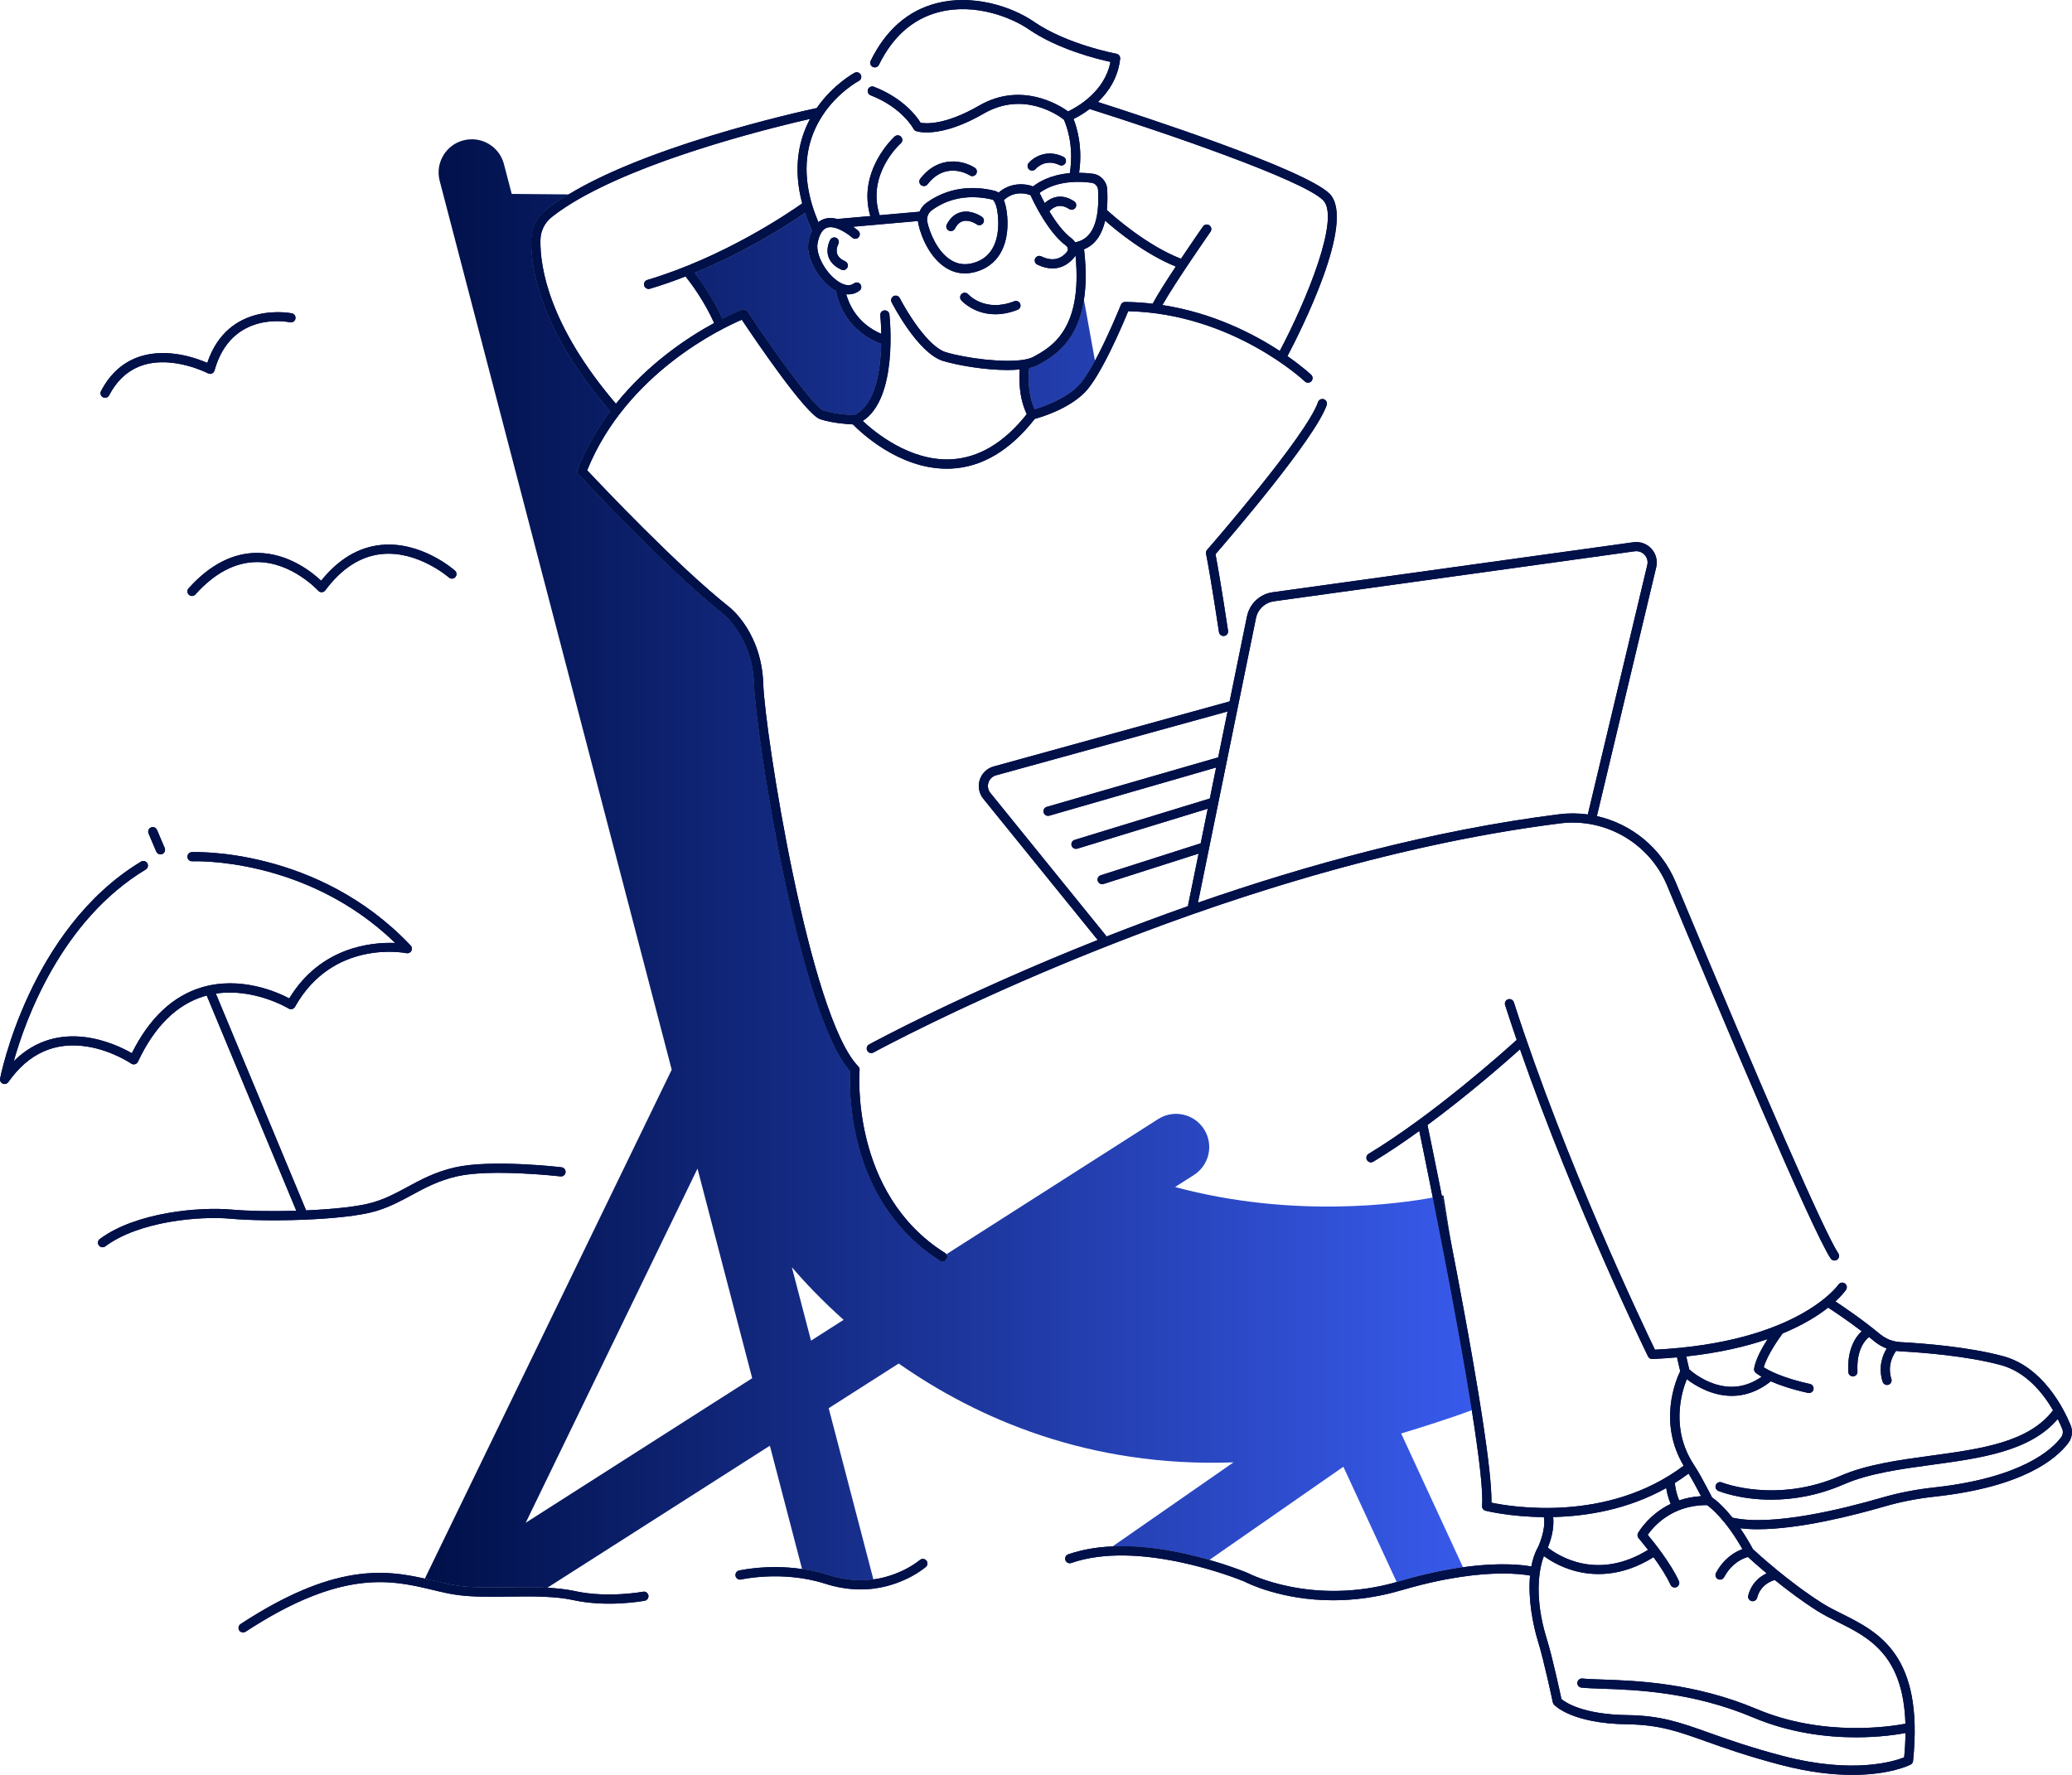 <?xml version="1.0" encoding="UTF-8"?>
<svg id="Layer_1" data-name="Layer 1" xmlns="http://www.w3.org/2000/svg" xmlns:xlink="http://www.w3.org/1999/xlink" viewBox="0 0 1968.87 1686.88">
  <defs>
    <style>
      .cls-1 {
        fill: none;
      }

      .cls-1, .cls-2, .cls-3 {
        stroke-width: 0px;
      }

      .cls-2 {
        fill: url(#linear-gradient);
        fill-rule: evenodd;
      }

      .cls-3 {
        fill: #001049;
      }
    </style>
    <linearGradient id="linear-gradient" x1="403.66" y1="820.68" x2="1398.63" y2="820.68" gradientUnits="userSpaceOnUse">
      <stop offset="0" stop-color="#001049"/>
      <stop offset="1" stop-color="#385aeb"/>
    </linearGradient>
  </defs>
  <path class="cls-2" d="M1127.07,1476.92c7.94,1.76,15.36,3.7,22.08,5.61l127.36-88.57,50.67,109.57c.26-.07.51-.14.77-.21.45-.12.89-.24,1.34-.38,23.5-6.96,43.78-11.1,60.9-13.47l-58.77-127.12c18.04-5.42,46.69-14.45,67.21-22.15-10.05-63.6-25.69-144.96-37.05-202.08-31.5,5.85-132.63,20.23-245.02-9.99l17.91-11.42c14.69-9.38,18.99-28.87,9.62-43.55-9.38-14.69-28.9-18.99-43.56-9.62l-201.23,128.47c.96,1.39,1.04,3.26.11,4.79-.83,1.31-2.24,2.02-3.7,2.02-.78,0-1.59-.22-2.3-.68-27.41-17.25-63.34-50.97-78.67-113.74-7.92-32.37-7.11-58.94-6.68-66.29-48.65-53.87-89.98-321.28-91.42-367.97-1.35-43.79-28.24-65.83-28.53-66.05-54.19-42.77-137.5-132.37-138.33-133.28-1.13-1.22-1.48-2.98-.87-4.55,8.16-20.86,18.93-39.29,31-55.48-66.27-77.19-75.49-135.09-75.01-162.91.2-11.12,5.29-21.45,13.97-28.35,6.24-4.96,13.42-9.88,21.48-14.77l-54.11-.46-7.39-28.35c-4.4-16.86-21.63-26.96-38.49-22.56-16.86,4.39-26.96,21.63-22.56,38.49l220.48,844.74-234.6,483.69c3.11.72,6.16,1.44,9.14,2.16l.17.04c8.38,2.01,16.29,3.9,23.94,4.85,13.97,1.74,29.92,1.54,46.82,1.31,12.14-.15,24.48-.28,36.31.33l211.5-135.02,30.59,117.23c7.94,1.17,16.25,2.96,24.65,5.66,14.57,4.68,29.26,6.05,43.12,4.2l-42.47-162.74,66.51-42.47c73.84,51.67,180.03,98.99,318.12,93.94l-114.92,79.91c20.8-.91,44.17,1.5,69.95,7.25l-.02-.02ZM499.52,1447.23l163.26-336.6,51.98,199.18-215.24,137.41ZM770.65,1274.13l-18.21-69.75c11.97,13.9,28.37,31.37,49.17,49.97l-30.96,19.78ZM986.13,346.85c-2.29,1.24-5.09,2.2-8.27,2.93-.72,6.7-1.68,24.02,5.22,39.29,8.01-2.39,28.52-9.42,41.2-21.98,4.94-4.89,10.66-13.97,16.21-24.19l-10.51-58.07c-6.5,41.62-30.59,54.8-43.88,62.03l.02-.02ZM710.19,296.09c-1.13-1.68-3.26-2.39-5.16-1.68-.02,0-.06.02-.13.05-1.04.41-7.99,3.16-18.54,8.52-8.94-19.86-20.58-36.03-26.48-43.62,51.02-21.08,91.44-47.76,105.04-57.2,1.85,5.5,4.05,11.18,6.7,17.06-1.39,2.92-2.5,6.33-3.26,10.29-3.07,15.71,10.25,37.18,24.17,45.91.65.41,1.31.78,1.96,1.13,1.5,8.72,9.01,37.64,42.93,50.17-.11,5.14-.39,10.66-.98,16.29-2.02,19.5-7.98,44.1-24.89,51.67-3.89-.18-18.41-.98-29.44-4.57-7.59-2.46-42.53-49.74-71.93-94.03Z"/>
  <path class="cls-3" d="M1371.63,1136.08s-.52.13-1.52.35c2.59,13.03,5.42,27.35,8.33,42.4l-6.83-42.75h.02Z"/>
  <path class="cls-3" d="M913.44,201.6c-5.77,1.35-10.38,5.29-13.75,11.66-1.11,2.13-.31,4.76,1.83,5.87.65.35,1.35.5,2.03.5,1.57,0,3.07-.85,3.85-2.33,2.16-4.09,4.77-6.46,8.01-7.22,6.05-1.44,12.55,3.05,12.66,3.13,1.96,1.39,4.65.94,6.07-1,1.39-1.96.96-4.68-1-6.07-.39-.28-9.73-6.9-19.69-4.55Z"/>
  <path class="cls-3" d="M919.97,279.66c-1.59-1.78-4.33-1.96-6.14-.37-1.8,1.59-1.98,4.35-.37,6.14.61.7,12.01,13.23,32.31,13.23,6.24,0,13.32-1.17,21.19-4.26,2.24-.87,3.35-3.39,2.46-5.63-.87-2.24-3.39-3.35-5.64-2.46-27.63,10.81-43.16-5.92-43.82-6.66v.02Z"/>
  <path class="cls-3" d="M984.13,160.59c.35-.44,8.9-10.31,22.54-3.74,2.15,1.04,4.76.13,5.81-2.02,1.04-2.15.13-4.76-2.02-5.81-15.93-7.7-28.57.59-33.05,6.03-1.52,1.85-1.24,4.57.59,6.09.81.67,1.79,1,2.76,1,1.24,0,2.48-.52,3.35-1.54h.02Z"/>
  <path class="cls-3" d="M877.96,176.84c1.31,0,2.59-.59,3.44-1.68,17.47-22.52,39.23-9.07,40.16-8.46,2.02,1.28,4.7.72,6-1.31,1.31-2.02.72-4.72-1.31-6-10.05-6.48-33.81-12.66-51.74,10.46-1.48,1.89-1.13,4.63.76,6.11.78.61,1.74.91,2.65.91l.02-.04Z"/>
  <path class="cls-3" d="M803.13,248.37c-4.09-1.85-6.68-4.26-7.64-7.16-1.46-4.39.98-8.94,1.04-9.09,1.17-2.09.46-4.72-1.63-5.92-2.09-1.2-4.74-.46-5.94,1.61-.18.33-4.42,7.88-1.78,16.01,1.74,5.35,5.9,9.55,12.36,12.47.59.26,1.2.39,1.78.39,1.65,0,3.24-.96,3.96-2.57.98-2.2,0-4.76-2.17-5.74h.02Z"/>
  <path class="cls-3" d="M899.27,1192.02c-.2-.28-.41-.52-.68-.76l.26,1.02.41-.26Z"/>
  <path class="cls-3" d="M855.93,136.18c1.79-1.59,1.96-4.35.35-6.14-1.59-1.81-4.35-1.96-6.14-.37-.32.28-26.24,23.85-25.89,57.52l8.64.07c-.57-29.5,21.86-50.04,23.04-51.11v.02Z"/>
  <path class="cls-3" d="M924.18,187.39c3.81,0,7.38.3,10.6.76l21.34.17c9.53-7.05,19.58-4.18,23.11-2.81.35.76.83,1.78,1.39,3l9.77.09c-1.07-2.09-1.94-3.89-2.59-5.26,5.38-4.13,20.93-13.36,49.5-9.62,3.33.44,5.9,3.24,6.09,6.66,1.67,30.44-5.66,47.21-21.82,49.89-.52-.87-1.17-1.65-1.89-2.39l10.29,56.89c2.02-12.97,2.37-28.68.11-47.89,11.29-4.57,17.21-14.97,20.04-27.17,11.46,10.07,38.2,31.87,67.14,43.56-8.92,13.49-17.71,27.26-21.95,35.35-8.46-.98-17.16-1.59-26.13-1.68h-.05c-1.78,0-3.37,1.09-4.05,2.74-.18.43-11.99,29.87-24.63,53.17l2.41,13.32c12.66-21.04,25.35-51.15,29.18-60.46,99.14,2.2,167.15,66.08,167.83,66.73,1.74,1.65,4.5,1.61,6.16-.13,1.65-1.74,1.61-4.48-.13-6.16-.24-.22-8.25-7.75-22.56-17.73,11.68-22.12,65.81-128.56,40.03-154.34-23.56-23.56-182.97-75.32-220.09-87.18,9.88-9.46,19.1-22.93,21.1-41.1.24-2.26-1.31-4.35-3.55-4.76-.46-.09-46.86-8.72-78.37-30.42-21.89-15.08-59.07-26.35-92.84-17.51-27.02,7.07-47.97,25.43-62.29,54.61-1.07,2.15-.18,4.76,2,5.83,2.17,1.07,4.76.17,5.83-2,13.14-26.8,32.22-43.62,56.68-50.02,35.53-9.27,70.6,5.85,85.7,16.27,27.78,19.12,65.21,28.33,77.61,30.98-5.29,28.52-32.31,43.32-40.18,47.06-9.12-6.51-44.88-28.48-84.72-5.44-32.01,18.51-50.5,17.14-55.46,16.25-3.5-5.7-16.19-23.32-44.34-34.24-2.24-.87-4.76.24-5.64,2.48-.87,2.24.24,4.76,2.48,5.63,29.96,11.62,40.69,31.72,40.77,31.92.5.98,1.37,1.74,2.42,2.11.35.13,3.7,1.26,10.05,1.26,10.25,0,28.28-2.96,54.09-17.86,38.01-21.97,71.01,1.57,76.3,5.7,1.85,4.07,10.05,24.06,5.61,50.87-19.04,1.65-30.29,8.92-34.83,12.6-7.68-2.81-21.3-4.11-32.9,5.94-1-.76-2.15-1.37-3.44-1.7-12.23-3.13-34.81-5.96-57.11,6.37l26.82.24c3.16-.41,6.2-.59,9.09-.59ZM1035.47,103.58c69.51,21.89,202.27,67.18,221.76,86.68,16.62,16.6-15.69,95.12-41.14,143.29-24.69-16.14-63.48-36.25-111.54-43.64,11.64-20.76,45.36-69.16,45.71-69.69,1.37-1.98.89-4.68-1.09-6.05-1.98-1.37-4.68-.89-6.05,1.09-.78,1.13-10.34,14.84-20.93,30.65-32.46-12.6-63.47-39.99-70.43-46.36.65-6.53.68-13.23.33-19.6-.41-7.59-6.16-13.84-13.64-14.82-4.66-.61-9.01-.89-13.08-.91,3.63-24.35-2.09-43.12-5.27-51.13,3.66-1.78,9.29-4.9,15.36-9.51Z"/>
  <path class="cls-3" d="M769.76,112.98c-9.86,18.41-15.73,42.84-9.07,73.69l8.88.09c-6.68-28.37-2.8-54.02,11.64-76.47,14.47-22.47,34.68-33.31,34.88-33.42,2.13-1.11,2.96-3.74,1.83-5.87-1.11-2.13-3.74-2.96-5.87-1.83-.41.22-20.39,11.01-35.96,33.51-8.18,1.76-50.65,11.14-99.95,26.19-58.66,17.93-104.17,36.68-135.83,55.91l17.34.15c70.3-37.92,179.49-64.51,212.11-71.95h.02Z"/>
  <path class="cls-3" d="M1021.92,197.42c1.35-2,.81-4.7-1.2-6.05-8.66-5.81-16.01-5.09-21.41-2.7l13.32.11,1.59,8.81c.54.3,1.09.61,1.65,1,2,1.35,4.7.8,6.05-1.2v.02Z"/>
  <path class="cls-3" d="M504.85,227.9c-.48,27.81,8.77,85.72,75.02,162.91-12.07,16.19-22.87,34.64-31,55.48-.61,1.54-.26,3.33.87,4.55.83.89,84.15,90.49,138.33,133.28.26.22,27.18,22.26,28.52,66.05,1.44,46.69,42.77,314.1,91.42,367.97-.44,7.36-1.24,33.92,6.68,66.29,15.36,62.77,51.26,96.49,78.67,113.74.72.46,1.52.68,2.31.68,1.46,0,2.85-.72,3.7-2.03.96-1.52.85-3.39-.11-4.78l-.41.26-.26-1.02c-.18-.17-.37-.32-.59-.46-90.38-56.85-81.3-172.7-81.2-173.88.11-1.26-.33-2.52-1.22-3.42-46.82-47.86-88.92-318.6-90.31-363.6-1.48-47.99-30.57-71.62-31.81-72.6-49.17-38.82-122.84-116.88-135.5-130.36,37.53-92.68,128.76-135.35,146.94-143.07,13.71,20.52,60.99,90.14,74.52,94.53,11.62,3.79,26.09,4.72,31.11,4.96,7.25,7.42,43.49,42.08,89.14,42.08,1.28,0,2.59-.02,3.89-.09,29.41-1.28,56.22-17.19,79.69-47.23,6.35-1.72,31.46-9.27,47.15-24.8,3.94-3.89,8.2-9.97,12.49-17.08l-2.41-13.32c-5.55,10.25-11.25,19.32-16.21,24.19-12.69,12.56-33.22,19.58-41.21,21.98-6.9-15.27-5.94-32.59-5.22-39.29,3.18-.74,5.98-1.7,8.27-2.94,13.27-7.22,37.38-20.41,43.88-62.03l-10.29-56.89c-.48-.5-.98-.98-1.52-1.39-8.03-5.98-15.42-16.32-21.04-25.69,1.89-2.22,8.07-8.14,17.1-3.22l-1.59-8.81-13.32-.11c-2.72,1.22-4.96,2.87-6.62,4.33-.85-1.59-1.61-3.05-2.3-4.42l-9.77-.09c4.79,10.01,17.17,33.68,32.35,44.97.96.72,1.57,1.76,1.72,2.92.13,1.09-.17,2.13-.87,2.96-6.31,7.59-14.51,9.03-24.39,4.26-2.16-1.04-4.77-.13-5.81,2.02-1.04,2.18-.13,4.76,2.03,5.81,5.42,2.61,10.22,3.63,14.44,3.63,10.01,0,16.75-5.81,20.39-10.18.59-.72,1.07-1.48,1.48-2.26,6.98,70.93-23.45,87.48-40.08,96.51-2.13,1.15-5.03,2.02-8.46,2.61-.22.02-.41.05-.61.11-19.17,3.13-54.65-1.33-74.04-7.13-16.97-5.09-37.38-38.84-43.79-51.43-1.09-2.13-3.72-2.98-5.85-1.89-2.13,1.09-2.98,3.72-1.89,5.85,1,1.98,25.06,48.6,49.06,55.8,13.97,4.18,39.6,8.57,60.94,8.57,4.11,0,8.05-.17,11.73-.55-.74,8.9-.91,26.5,6.68,42.51-21.63,27.31-45.97,41.77-72.39,42.93-38.86,1.74-72.21-25.91-83.5-36.48,33.76-21.71,25.72-97.82,25.35-101.21-.26-2.39-2.44-4.11-4.81-3.85-2.39.26-4.11,2.42-3.85,4.81,0,.13.78,7.2.96,17.45-22.71-9.66-30.63-27.87-33.31-37.62.72.09,1.41.13,2.09.13,3.81,0,7.35-1.17,10.47-3.5,1.91-1.44,2.3-4.18.87-6.09-1.44-1.91-4.18-2.31-6.09-.87-3.39,2.55-7.44,1.94-10.94.41-.04,0-.06-.02-.11-.04-1.15-.5-2.26-1.11-3.24-1.74-12.34-7.72-22.37-25.98-20.26-36.88,1.61-8.31,4.61-13.27,8.94-14.73,7.92-2.68,19.95,5.9,23.91,9.44,1.78,1.61,4.55,1.46,6.14-.35,1.61-1.78,1.46-4.55-.35-6.14-.52-.48-2.33-2.02-4.9-3.85l61.62-5.44c.07.91.2,1.85.39,2.76,2.96,13.64,11.66,32.79,26.45,41.88,5.57,3.42,11.53,5.13,17.78,5.13,3.11,0,6.29-.44,9.55-1.28,14.44-3.79,24.32-13.58,28.59-28.33,4-13.88,1.94-27.89.85-33.27-.39-1.91-1.02-4.37-2-6.77.76-.7,1.52-1.31,2.28-1.87l-21.34-.17c3.18.46,6.03,1.04,8.42,1.65,1.02.26,3.03,3.5,4.11,8.88.89,4.42,7.77,43.38-23.11,51.45-7.4,1.94-14.31.98-20.56-2.87-13.32-8.18-20.41-26.67-22.5-36.29-.91-4.2.76-8.55,4.22-11.1,9.92-7.29,20.23-10.66,29.7-11.9l-26.83-.24c-2.68,1.48-5.35,3.18-8.01,5.11-2.96,2.18-5.16,5.09-6.5,8.35l-37.88,3.35c-1.98-6.03-2.87-11.81-2.98-17.27l-8.64-.07c.07,5.77.87,11.84,2.72,18.15l-29.85,2.63c-.37.04-.72.13-1.07.24-4.24-1.17-8.72-1.5-12.99-.07-1.98.67-3.79,1.7-5.42,3-2.41-5.77-4.5-11.42-6.14-16.99-.02-.13-.08-.28-.13-.41-.7-2.37-1.28-4.72-1.83-7.05l-8.88-.09c.48,2.2,1,4.44,1.61,6.72-12.64,8.96-74.41,51.06-147.2,72.75-2.3.7-3.61,3.11-2.94,5.42.57,1.89,2.29,3.11,4.18,3.11.41,0,.83-.07,1.24-.17,11.62-3.46,22.95-7.46,33.88-11.73,4.83,6.07,17.8,23.26,27.17,44.3-24.76,13.47-62.48,38.25-93.34,76.74-63.33-74.3-72.21-129.32-71.75-155.71.15-8.51,4.05-16.4,10.68-21.67,9.44-7.48,20.8-14.64,33.42-21.45l-17.34-.15c-8.05,4.9-15.23,9.83-21.47,14.77-8.7,6.9-13.79,17.23-13.97,28.35v.02ZM659.89,259.34c51.02-21.08,91.44-47.76,105.04-57.2,1.83,5.5,4.05,11.18,6.7,17.06-1.39,2.92-2.5,6.33-3.26,10.29-3.05,15.71,10.25,37.2,24.17,45.91.65.41,1.31.78,1.96,1.13,1.5,8.7,9.01,37.64,42.93,50.17-.11,5.14-.39,10.66-.98,16.29-2,19.5-7.98,44.1-24.89,51.67-3.89-.15-18.41-.98-29.44-4.57-7.59-2.46-42.53-49.74-71.93-94.03-1.11-1.68-3.24-2.37-5.16-1.68-.28.11-7.44,2.85-18.67,8.57-8.92-19.87-20.58-36.03-26.48-43.62Z"/>
  <path class="cls-3" d="M1257.98,379.43c-2.28-.78-4.74.41-5.53,2.7-11.07,32.16-104.45,139.35-105.41,140.42-.89,1.02-1.24,2.37-1,3.7,4.98,25.46,12.18,73.99,12.27,74.47.33,2.15,2.18,3.72,4.31,3.72.22,0,.43,0,.65-.05,2.37-.35,4.02-2.57,3.65-4.94-.06-.48-6.94-46.67-11.92-72.77,12.27-14.14,94.69-109.81,105.67-141.7.78-2.26-.41-4.74-2.7-5.53v-.02Z"/>
  <path class="cls-3" d="M1482.44,782.5c43.12-5.44,84.94,18.91,101.73,59.18,50.3,120.79,137.39,327.44,155.38,354.35.83,1.26,2.22,1.94,3.63,1.94.83,0,1.67-.24,2.42-.74,2-1.33,2.54-4.02,1.2-6.03-12.84-19.23-69.16-147.83-154.58-352.87-13.51-32.44-41.95-55.37-74.84-62.72l56.37-236.49c1.5-6.27-.19-12.84-4.52-17.6-4.33-4.77-10.7-7.07-17.08-6.2l-342.84,47.54c-12.14,1.68-21.93,10.88-24.39,22.89l-16.49,80.87-224.22,61.83c-6.29,1.74-11.23,6.46-13.21,12.69-1.98,6.22-.74,12.95,3.37,17.99l108.72,134.22c-93.03,36.92-164.07,71.8-197.03,88.68l2.17,8.66c72.47-37.29,350.26-172.4,634.21-208.17ZM1193.44,587.47c1.72-8.4,8.57-14.84,17.06-16.01l342.84-47.54c3.57-.48,7.03.76,9.44,3.42,2.44,2.68,3.35,6.22,2.5,9.73l-56.48,236.97c-8.96-1.24-18.17-1.35-27.43-.17-120.49,15.19-239.85,48.17-343.04,84l55.13-270.41-.02.02ZM941.11,753.63c-2.28-2.81-2.96-6.42-1.85-9.85,1.11-3.46,3.74-5.98,7.24-6.94l219.96-60.66-8.9,43.6-162.87,47.04c-2.31.68-3.63,3.09-2.98,5.4.54,1.91,2.28,3.16,4.18,3.16.39,0,.81-.07,1.22-.18l158.5-45.77-6,29.46-128.45,39.33c-2.3.7-3.59,3.13-2.89,5.44.57,1.87,2.3,3.09,4.15,3.09.41,0,.85-.07,1.28-.2l123.93-37.96-6.7,32.9-94.97,30.35c-2.28.74-3.55,3.18-2.83,5.46.59,1.85,2.3,3.03,4.15,3.03.44,0,.89-.07,1.33-.22l90.33-28.87-9.9,48.58c-.09.46-.09.89-.04,1.33-27.15,9.58-53.13,19.3-77.65,28.94-.15-.41-.37-.83-.68-1.2l-109.55-135.24h-.02Z"/>
  <path class="cls-3" d="M824.11,998.54c1.15,2.11,3.81,2.87,5.92,1.72.43-.24,6.79-3.7,18.23-9.59l-2.17-8.66c-12.73,6.53-19.78,10.38-20.26,10.62-2.11,1.15-2.87,3.81-1.72,5.92Z"/>
  <path class="cls-3" d="M1186.07,1495.15c-.11-.07-.24-.11-.35-.18-.78-.33-15.1-6.33-36.59-12.44l-9.38,6.5c23.74,6.29,40.58,13.12,42.4,13.88,3.29,1.72,35.75,17.93,84.57,17.93,19.13,0,40.75-2.5,64.1-9.31l-3.7-8.01c-80.35,22.91-140.48-8.07-141.09-8.4l.04.02Z"/>
  <path class="cls-3" d="M1015.09,1477.18c-2.26.78-3.48,3.26-2.68,5.55.81,2.29,3.26,3.46,5.55,2.68,7.9-2.74,16.23-4.59,24.78-5.72l14.4-10.01c-15.47.68-29.53,3.18-42.06,7.53v-.02Z"/>
  <path class="cls-3" d="M1967.59,1354.52c-6.77-16.36-26.58-55.54-64.25-65.66-32.83-8.83-75.17-12.14-97.51-13.34-1.74-.09-3.44-.33-5.11-.68-.06,0-.11-.02-.17-.02-5.14-1.11-9.9-3.42-13.99-6.79-16.88-13.99-34.22-25.74-42.51-31.15,6.7-6.18,9.7-10.51,10.11-11.14,1.33-2,.78-4.68-1.22-6.03-2-1.33-4.7-.81-6.03,1.2-.37.55-38.62,54.96-174.33,61.83-10.51-21.73-84.79-177.19-134.09-330.2-.74-2.28-3.18-3.55-5.48-2.81-2.28.74-3.55,3.18-2.8,5.48,3.55,11.03,7.24,22.08,11.01,33.09-12.53,11.38-79.24,71.08-140.74,108.3-2.07,1.24-2.72,3.92-1.48,5.98.83,1.35,2.26,2.09,3.72,2.09.76,0,1.54-.2,2.24-.63,14.55-8.81,29.37-18.84,43.71-29.22,2.22,10.73,6.94,33.79,12.84,63.33,4.05-.76,6.94-1.37,8.57-1.72-6.68-33.57-11.9-58.79-13.66-67.25,40.23-29.72,75.37-60.7,87.9-71.97,52.32,150.06,120.94,290.38,121.69,291.93.74,1.5,2.24,2.44,3.89,2.44h.19c8.16-.37,15.95-.91,23.43-1.59l3.05,13.18c-4.07,8.35-21.21,48.61,3.29,89.84-72.45,54.54-163.96,39.05-182.67,35.09.81-37.05-20.93-157.39-38.75-249.27l25.43,159.35c-1.67.65-3.46,1.33-5.29,2.02,6.7,42.34,10.92,76.8,9.75,90.96-.18,2.11,1.2,4.02,3.24,4.57.5.13,23.08,5.83,55.48,6.09,2.13,12.16-5.2,27.83-5.44,28.35-3.13,5.46-5.22,11.79-6.5,18.56-8.22-1.5-29.89-4.11-64.92.74l3.85,8.31c12.62-1.63,23.06-2.24,31.2-2.35,14.73-.22,24.33,1.13,28.68,1.94-2.09,22.3,2.87,47.34,7.46,62.18,5.98,19.32,14.1,57.96,14.18,58.35.15.74.5,1.44,1,2,.65.74,16.66,18.08,69.66,18.82,30.52.41,48.21,6.74,75.02,16.29,17.56,6.27,39.42,14.05,71.14,22.35,27.07,7.07,49.67,9.44,67.82,9.44,35.75,0,54.19-9.2,55.33-9.79,1.31-.68,2.18-1.96,2.33-3.42,10.36-100.93-32.92-122.53-67.69-139.89-6.66-3.33-12.92-6.46-18.49-9.97-32.03-20.26-61.77-47.54-65.97-51.43-4.15-7.68-8.25-14.27-12.1-19.91,5.22.63,10.77.96,16.62.96,39.19,0,89.94-12.79,120.31-21.6,15.27-4.44,31.29-7.57,47.62-9.36,84.48-9.16,116.05-36.03,127.36-51.24,3.55-4.76,4.33-11.14,2.04-16.62l.02-.04ZM1679.62,1272.65c-5.27,8.25-11.4,19.3-12.82,27.96-.24,1.5.31,3,1.46,4,.19.15,1.93,1.63,5.72,3.81-14.23,9.99-29.68,12.18-46.01,6.44-11.64-4.09-20.17-11.05-22.82-13.42l-2.83-12.32c31.5-3.44,56.94-9.46,77.32-16.47h-.02ZM1604.52,1400.47c3.63,5.92,6.83,11.86,9.55,17.03l2.33,4.42c-7.74.46-14.66,1.91-20.8,4.02-2.87-6.83-3.83-13.25-4.13-16.56,4.42-2.76,8.77-5.72,13.08-8.94l-.02.02ZM1475.83,1441.76c31.59-.72,70.68-6.98,107.45-27.54.63,4.05,1.87,9.4,4.24,15.05-20.78,10.03-30.39,26.63-30.96,27.63-.89,1.61-.7,3.61.5,4.98.09.11,3.89,4.5,8.96,11.05-48.41,29.92-85.72,5.37-95.25-2.11,2.28-5.61,6.44-17.86,5.03-29.09l.02.02ZM1655.73,1472.25c-6.63,2.41-17.43,8.31-25.11,22.56-1.13,2.11-.35,4.77,1.76,5.9.65.35,1.37.52,2.07.52,1.54,0,3.05-.83,3.83-2.29,7.51-13.92,18.32-18.08,22.63-19.23,2.85,2.63,9.22,8.35,17.8,15.56-6.27,2.94-14.31,8.96-17.47,21.04-.61,2.33.78,4.7,3.11,5.31.37.09.74.15,1.11.13,1.93,0,3.7-1.31,4.2-3.26,3.09-11.88,12.77-15.77,16.76-16.9,11.59,9.38,25.85,20.15,40.6,29.48,5.92,3.74,12.4,6.98,19.25,10.4,29.46,14.71,62.29,31.13,64.33,96.71-13.23,2.57-77.67,12.9-141.29-13.92-59.4-25.04-114.24-26.94-147.03-28.07-7.9-.26-14.12-.48-18.6-.98-2.37-.22-4.52,1.46-4.81,3.85-.26,2.39,1.46,4.55,3.85,4.81,4.81.52,11.18.74,19.25,1.02,32.18,1.11,86.03,2.96,143.94,27.37,35.4,14.92,70.49,18.86,97.73,18.86,22.28,0,39.32-2.63,47.02-4.09-.07,7.16-.46,14.84-1.26,23.13-9.14,3.65-47.93,16.25-114.88-1.24-31.35-8.2-53.02-15.93-70.42-22.13-27.61-9.84-45.86-16.34-77.83-16.8-42.6-.59-59.09-12.31-62.55-15.25-1.52-7.14-8.57-39.92-14.12-57.81-11.64-37.6-7.59-65.16-2.57-78.04,5.27,3.83,14.88,9.84,27.85,13.62,17.67,5.16,45.04,6.98,76.37-12.6,5.85,8.03,12.19,17.62,16.17,26.28,1,2.17,3.59,3.13,5.76,2.13,2.18-1,3.13-3.59,2.13-5.77-7.92-17.21-23.85-37.01-29.59-43.9,5.13-7.38,22.58-28.22,55.65-28.22h.72c3.59,2.55,17.67,13.73,33.59,41.77l.04.04ZM1958.56,1365.96c-8.42,11.31-37.07,38.64-121.29,47.76-16.84,1.83-33.38,5.07-49.13,9.64-36.9,10.73-104.41,27.46-141.85,19.01h-.04c-9.44-11.83-16.73-17.42-19.43-19.25,0-.04-.02-.09-.04-.13l-4.98-9.51c-3.42-6.53-7.57-14.23-12.47-21.73-21.99-33.81-11.57-68.45-6.5-81,7.51,5.74,23.43,15.86,42.79,15.86,11.51,0,24.24-3.59,37.07-13.84,7.83,3.46,19.3,7.5,35.33,11.03.3.07.63.11.94.11,2,0,3.81-1.39,4.24-3.42.52-2.35-.98-4.68-3.31-5.18-26.22-5.74-39.29-12.88-43.93-15.86,3.18-11.66,14.75-27.85,17.91-32.16,19.82-8.18,33.79-17.08,43.25-24.54,5.33,3.44,17.93,11.77,31.9,22.45-5.72,5.31-13.88,16.84-12.71,38.79.13,2.33,2.04,4.11,4.35,4.11h.24c2.39-.13,4.24-2.17,4.11-4.57-1.09-20.54,6.98-29.65,10.99-32.87,1.67,1.35,3.35,2.7,5.02,4.09,3.57,2.96,7.53,5.24,11.77,6.83-3.81,6.29-8.33,17.6-3.87,31.64.59,1.85,2.31,3.04,4.16,3.04.43,0,.87-.06,1.33-.19,2.28-.72,3.57-3.18,2.83-5.46-4.09-12.92,1.65-22.87,4.48-26.72,1.22.17,2.44.3,3.68.37,21.98,1.17,63.66,4.42,95.71,13.05,23.98,6.44,40.12,26.48,49.76,43.01-23.17,30.52-68.4,36.68-116.23,43.19-29.92,4.07-60.85,8.27-85.81,19.12-61.16,26.61-112.09,6.51-112.7,6.27-2.22-.91-4.77.15-5.68,2.37-.91,2.22.15,4.76,2.37,5.68,1.33.54,20.84,8.33,50.26,8.33,19.52,0,43.41-3.42,69.21-14.67,23.84-10.38,54.17-14.49,83.5-18.49,46.04-6.24,93.53-12.73,119.53-43.51,1.76,3.52,3.18,6.7,4.22,9.27,1.11,2.7.74,5.79-1,8.12l.02-.05Z"/>
  <path class="cls-3" d="M1403.9,1338.21l-25.43-159.34c-2.92-15.06-5.74-29.37-8.33-42.4-1.61.35-4.5.96-8.57,1.72,11.36,57.11,27,138.48,37.05,202.08,1.83-.68,3.61-1.37,5.28-2.02v-.02Z"/>
  <path class="cls-3" d="M1127.07,1476.92c-25.78-5.74-49.15-8.16-69.95-7.25l-14.4,10.01c33.22-4.39,69.71,2.11,97.06,9.35l9.38-6.5c-6.72-1.91-14.14-3.85-22.08-5.61Z"/>
  <path class="cls-3" d="M1329.27,1502.96c-.72.22-1.41.39-2.11.59l3.7,8.01c.31-.09.59-.15.87-.24,24.5-7.24,45.34-11.31,62.27-13.51l-3.85-8.31c-17.12,2.37-37.4,6.53-60.9,13.47h.02Z"/>
  <path class="cls-3" d="M842.97,1507.32c14.06-3.79,26.39-9.83,36.66-17.99,1.89-1.5,2.2-4.22.69-6.11-1.5-1.89-4.22-2.2-6.11-.7-9.34,7.4-20.6,12.92-33.53,16.4-3.52.96-7.16,1.61-10.83,2.11l2.22,8.49c3.68-.55,7.31-1.24,10.88-2.2h.02Z"/>
  <path class="cls-3" d="M702.23,1492.63c-2.35.55-3.81,2.87-3.26,5.22.55,2.35,2.89,3.79,5.22,3.26.33-.08,27.83-6.22,60.33-.72l-2.41-9.22c-32.31-4.74-58.51,1.13-59.87,1.46Z"/>
  <path class="cls-3" d="M786.75,1496.85c-8.4-2.7-16.71-4.5-24.65-5.66l2.42,9.22c6.4,1.09,12.99,2.61,19.6,4.72,11.31,3.63,22.71,5.44,33.85,5.44,4.79,0,9.51-.37,14.14-1.04l-2.22-8.49c-13.86,1.85-28.54.48-43.12-4.2h-.02Z"/>
  <path class="cls-3" d="M544.58,1520.67c32.83,7.18,66.68.89,68.1.61,2.35-.46,3.92-2.72,3.46-5.09-.46-2.35-2.74-3.89-5.09-3.46-.33.07-33.57,6.22-64.62-.57-8.22-1.8-17.15-2.72-26.41-3.2l-12.97,8.29c13.34.18,26.26.96,37.53,3.42Z"/>
  <path class="cls-3" d="M228.61,1543.48c-2,1.33-2.57,4-1.26,6.03.83,1.28,2.22,1.96,3.63,1.96.83,0,1.65-.24,2.37-.72,83.35-54.61,130.04-50.43,166.37-42.4l3.89-8.05c-38.23-8.7-87.05-14.49-175.03,43.16l.02.02Z"/>
  <path class="cls-3" d="M483.7,1508.67c-16.88.22-32.83.43-46.82-1.31-7.72-.96-15.69-2.87-24.1-4.9-2.98-.72-6.03-1.44-9.14-2.15l-3.89,8.05c3.76.83,7.44,1.72,11.01,2.57,8.68,2.09,16.86,4.05,25.06,5.07,14.58,1.83,31.57,1.59,47.99,1.37,7.72-.11,15.53-.19,23.21-.11l12.97-8.29c-11.83-.61-24.17-.48-36.31-.33l.02.02Z"/>
  <path class="cls-3" d="M288,1159.21h.07c27.15-1.04,53.85-3.68,69.06-8.18,13.16-3.92,23.84-9.71,34.16-15.3,12.42-6.74,25.26-13.71,43.08-17.8,32.29-7.4,97.54,0,98.19.09,2.42.32,4.55-1.44,4.83-3.83.28-2.39-1.44-4.55-3.83-4.83-2.74-.33-67.4-7.66-101.15.09-18.97,4.35-32.35,11.6-45.28,18.62-10.38,5.64-20.19,10.94-32.48,14.6-13.82,4.11-38.38,6.57-63.79,7.66l-85.76-206.03c36.31-5.57,68.75,13.94,69.12,14.16,1,.61,2.22.81,3.37.5,1.15-.31,2.11-1.04,2.7-2.09,35.88-63.92,103.08-51.56,105.93-51,1.85.37,3.74-.5,4.65-2.17.91-1.65.65-3.72-.65-5.09-88.66-93.73-206.84-88.83-208.02-88.77-2.39.13-4.24,2.17-4.13,4.57.13,2.4,2.18,4.24,4.57,4.13,1.11-.04,108.11-4.48,192.89,77.63-22.65-.87-70.97,3.72-100.67,52.69-11.44-6.03-46.25-21.54-83.24-10.47-27.46,8.22-49.76,29.26-66.34,62.53-15.47-8.88-69.58-34.81-112.22,7.66,11.07-39.42,44.93-133.63,125.4-182.23,2.07-1.24,2.72-3.92,1.48-5.98-1.24-2.07-3.92-2.72-5.98-1.48C27.79,883.12.36,1023.65.08,1025.06c-.37,2,.7,4.02,2.59,4.81.54.24,1.11.35,1.68.35,1.39,0,2.72-.65,3.57-1.85,19.15-27.31,44.43-38.66,75.15-33.7,23.41,3.76,41.42,15.99,41.6,16.12,1.07.72,2.37.96,3.61.61,1.24-.33,2.26-1.2,2.81-2.35,15.64-33.44,36.83-54.39,62.99-62.25.78-.24,1.59-.44,2.37-.65l85.13,204.53c-23.41.7-46.54.26-61.66-1.11-30.13-2.74-90.75,2.42-125.06,27.96-1.94,1.44-2.33,4.15-.89,6.09.85,1.15,2.18,1.76,3.5,1.76.91,0,1.81-.28,2.59-.87,32.37-24.11,90.2-28.92,119.07-26.28,17.04,1.57,43.14,1.98,68.88.98Z"/>
  <path class="cls-3" d="M143.47,786.39c-2.22.94-3.24,3.5-2.31,5.7l7.33,17.23c.7,1.65,2.31,2.66,4,2.66.57,0,1.15-.11,1.7-.35,2.22-.94,3.24-3.5,2.31-5.7l-7.33-17.23c-.94-2.2-3.5-3.24-5.7-2.31Z"/>
  <path class="cls-3" d="M244.36,525.47c-23.17,0-45.1,11.33-65.16,33.68-1.61,1.78-1.46,4.55.33,6.14.83.74,1.87,1.11,2.89,1.11,1.2,0,2.37-.48,3.24-1.44,18.32-20.41,38.05-30.76,58.61-30.79h.09c33.07,0,57.76,26.94,58,27.2.87.98,2.09,1.48,3.44,1.44,1.31-.06,2.5-.7,3.29-1.74,15.45-20.78,33.44-32.4,53.48-34.49,34.29-3.55,63.68,21.97,63.97,22.24,1.8,1.59,4.55,1.44,6.14-.37,1.59-1.8,1.44-4.55-.37-6.14-1.31-1.15-32.46-28.33-70.58-24.37-21.23,2.2-40.25,13.62-56.55,33.96-8.55-8.05-31.29-26.41-60.83-26.41l.02-.02Z"/>
  <path class="cls-3" d="M97.85,377.56c.65.33,1.33.5,2,.5,1.57,0,3.09-.85,3.85-2.33,7.72-14.8,18.67-24.48,32.53-28.81,28.74-8.98,61.07,7.7,61.4,7.88,1.15.61,2.55.68,3.74.15,1.2-.52,2.11-1.57,2.46-2.83,15.88-56.91,69.36-46.32,71.71-45.82,2.35.5,4.66-.98,5.18-3.33.5-2.35-.98-4.65-3.33-5.18-.61-.13-60.57-12.29-80.43,47.08-10.7-4.66-37.66-14.25-63.29-6.27-16.17,5.05-28.85,16.16-37.68,33.09-1.11,2.13-.28,4.76,1.85,5.87l.02-.02Z"/>
  <path class="cls-3" d="M901.51,219.11c.65.35,1.35.5,2.03.5,1.57,0,3.07-.85,3.85-2.33,2.16-4.09,4.77-6.46,8.01-7.22,6.05-1.44,12.55,3.05,12.66,3.13,1.96,1.39,4.65.94,6.07-1,1.39-1.96.96-4.68-1-6.07-.39-.28-9.73-6.9-19.69-4.55-5.77,1.35-10.38,5.29-13.75,11.66-1.11,2.13-.31,4.76,1.83,5.87Z"/>
  <path class="cls-3" d="M945.77,298.67c6.24,0,13.32-1.17,21.19-4.26,2.24-.87,3.35-3.39,2.46-5.63-.87-2.24-3.39-3.35-5.64-2.46-27.63,10.81-43.16-5.92-43.82-6.66-1.59-1.78-4.33-1.96-6.14-.37-1.8,1.59-1.98,4.35-.37,6.14.61.7,12.01,13.23,32.31,13.23v.02Z"/>
  <path class="cls-3" d="M984.12,160.59c.35-.44,8.9-10.31,22.54-3.74,2.15,1.04,4.76.13,5.81-2.02s.13-4.76-2.02-5.81c-15.93-7.7-28.57.59-33.05,6.03-1.52,1.85-1.24,4.57.59,6.09.81.67,1.79,1,2.76,1,1.24,0,2.48-.52,3.35-1.54h.02Z"/>
  <path class="cls-3" d="M875.27,175.93c.78.61,1.74.91,2.66.91,1.31,0,2.59-.59,3.44-1.68,17.47-22.52,39.23-9.07,40.16-8.46,2.02,1.28,4.7.72,6-1.31,1.31-2.02.72-4.72-1.31-6-10.05-6.48-33.81-12.66-51.74,10.46-1.48,1.89-1.13,4.63.76,6.11l.02-.04Z"/>
  <path class="cls-3" d="M799.56,256.31c.59.26,1.2.39,1.78.39,1.65,0,3.24-.96,3.96-2.57.98-2.2,0-4.76-2.18-5.74-4.09-1.85-6.68-4.26-7.64-7.16-1.46-4.39.98-8.94,1.04-9.09,1.17-2.09.46-4.72-1.63-5.92-2.09-1.2-4.74-.46-5.94,1.61-.18.33-4.42,7.88-1.78,16.01,1.74,5.35,5.9,9.55,12.36,12.47h.02Z"/>
  <path class="cls-3" d="M897.99,1190.8c-90.38-56.85-81.3-172.7-81.2-173.88.11-1.26-.32-2.53-1.22-3.42-46.82-47.87-88.92-318.6-90.31-363.6-1.48-47.99-30.57-71.62-31.81-72.6-49.17-38.81-122.84-116.87-135.5-130.36,37.53-92.68,128.75-135.35,146.94-143.07,13.71,20.52,60.98,90.14,74.52,94.53,11.62,3.79,26.09,4.72,31.11,4.96,7.25,7.42,43.49,42.08,89.14,42.08,1.28,0,2.59-.02,3.9-.08,29.41-1.28,56.22-17.19,79.69-47.23,6.35-1.72,31.46-9.27,47.15-24.8,15.56-15.4,36.53-65.07,41.66-77.54,99.15,2.2,167.16,66.07,167.83,66.73,1.74,1.65,4.51,1.61,6.16-.13,1.65-1.74,1.61-4.48-.13-6.16-.24-.22-8.25-7.74-22.56-17.73,11.68-22.13,65.82-128.56,40.03-154.34-23.56-23.56-182.97-75.32-220.09-87.18,9.88-9.46,19.1-22.93,21.1-41.1.24-2.26-1.31-4.35-3.55-4.76-.46-.09-46.86-8.72-78.37-30.42-21.88-15.08-59.07-26.35-92.83-17.51-27.02,7.07-47.97,25.43-62.29,54.61-1.07,2.15-.17,4.76,2,5.83,2.17,1.07,4.76.17,5.83-2,13.14-26.8,32.22-43.62,56.68-50.02,35.53-9.27,70.6,5.85,85.7,16.27,27.78,19.12,65.2,28.33,77.6,30.98-5.29,28.52-32.31,43.32-40.18,47.06-9.11-6.51-44.88-28.48-84.72-5.44-32,18.51-50.5,17.14-55.46,16.25-3.5-5.7-16.19-23.32-44.34-34.24-2.24-.87-4.76.24-5.63,2.48-.87,2.24.24,4.76,2.48,5.63,29.96,11.62,40.68,31.72,40.77,31.92.5.98,1.37,1.74,2.41,2.11.35.13,3.7,1.26,10.05,1.26,10.25,0,28.28-2.96,54.09-17.86,38.01-21.97,71.01,1.57,76.3,5.7,1.85,4.07,10.05,24.06,5.61,50.87-19.04,1.65-30.29,8.92-34.83,12.6-7.68-2.81-21.3-4.11-32.9,5.94-1-.76-2.16-1.37-3.44-1.7-13.71-3.5-40.38-6.66-65.12,11.49-2.96,2.18-5.16,5.09-6.5,8.35l-37.88,3.35c-12.59-38.51,18.67-67.12,20.08-68.38,1.78-1.59,1.96-4.35.35-6.14-1.59-1.81-4.35-1.96-6.14-.37-.37.33-35.9,32.59-23.17,75.67l-29.85,2.63c-.37.04-.72.13-1.07.24-4.24-1.17-8.72-1.5-12.99-.07-1.98.67-3.79,1.7-5.42,3-2.42-5.77-4.51-11.42-6.14-16.99-.02-.13-.08-.28-.13-.41-9.09-31.2-5.83-59.2,9.79-83.52,14.47-22.47,34.68-33.31,34.88-33.42,2.13-1.11,2.96-3.74,1.83-5.87-1.11-2.13-3.74-2.96-5.87-1.83-.41.22-20.39,11.01-35.96,33.51-8.18,1.76-50.65,11.14-99.95,26.19-73.6,22.5-126.54,46.28-157.3,70.69-8.7,6.9-13.79,17.23-13.97,28.35-.48,27.8,8.77,85.72,75.02,162.91-12.07,16.19-22.87,34.64-31,55.48-.61,1.54-.26,3.33.87,4.55.83.89,84.15,90.49,138.33,133.28.26.22,27.18,22.26,28.52,66.05,1.44,46.69,42.77,314.1,91.42,367.97-.44,7.35-1.24,33.92,6.68,66.29,15.36,62.77,51.26,96.49,78.67,113.75.72.45,1.52.67,2.31.67,1.46,0,2.85-.72,3.7-2.02,1.28-2.04.68-4.72-1.37-6l-.02-.02ZM1069.19,286.99h-.04c-1.79,0-3.37,1.09-4.05,2.74-.24.61-24.63,61.35-40.81,77.37-12.69,12.55-33.22,19.58-41.21,21.97-6.9-15.27-5.94-32.59-5.22-39.29,3.18-.74,5.98-1.7,8.27-2.94,17.43-9.49,53.48-29.16,43.97-109.89,11.29-4.57,17.21-14.97,20.04-27.17,11.47,10.07,38.2,31.87,67.14,43.56-8.92,13.49-17.71,27.26-21.95,35.35-8.46-.98-17.17-1.59-26.13-1.68v-.02ZM1035.47,103.58c69.51,21.89,202.27,67.18,221.77,86.68,16.62,16.6-15.69,95.12-41.14,143.29-24.7-16.14-63.49-36.25-111.55-43.64,11.64-20.76,45.36-69.16,45.71-69.69,1.37-1.98.89-4.68-1.09-6.05-1.98-1.37-4.68-.89-6.05,1.09-.78,1.13-10.33,14.84-20.93,30.65-32.46-12.6-63.47-39.99-70.43-46.36.65-6.53.68-13.23.33-19.6-.41-7.59-6.16-13.84-13.64-14.82-4.65-.61-9.01-.89-13.08-.91,3.63-24.35-2.09-43.12-5.26-51.13,3.66-1.78,9.29-4.9,15.36-9.51ZM1037.32,173.75c3.33.44,5.9,3.24,6.09,6.66,1.67,30.44-5.66,47.21-21.82,49.89-.87-1.46-2.02-2.74-3.42-3.79-8.03-5.98-15.43-16.32-21.04-25.69,2-2.35,8.83-8.88,18.75-2.22,2,1.35,4.7.8,6.05-1.2,1.35-2,.81-4.7-1.2-6.05-13.05-8.75-23.15-2.74-28.02,1.63-2.15-3.98-3.83-7.42-4.87-9.66,5.37-4.13,20.93-13.36,49.5-9.62l-.02.04ZM885.39,199.88c13.23-9.7,27.15-12.49,38.79-12.49,7.59,0,14.21,1.17,19.04,2.42,1.02.26,3.03,3.5,4.11,8.88.89,4.42,7.77,43.38-23.11,51.45-7.4,1.94-14.32.98-20.56-2.87-13.31-8.18-20.41-26.67-22.49-36.29-.91-4.2.76-8.55,4.22-11.1ZM776.89,231.14c1.61-8.31,4.61-13.27,8.94-14.73,7.92-2.68,19.95,5.9,23.91,9.44,1.79,1.61,4.55,1.46,6.14-.35,1.61-1.78,1.46-4.55-.35-6.14-.52-.48-2.33-2.02-4.9-3.85l61.62-5.44c.06.91.2,1.85.39,2.76,2.96,13.64,11.66,32.79,26.46,41.88,5.57,3.42,11.53,5.13,17.78,5.13,3.11,0,6.29-.44,9.55-1.28,14.44-3.79,24.32-13.58,28.59-28.33,4-13.88,1.94-27.89.85-33.27-.39-1.91-1.02-4.37-2-6.77,10.16-9.42,21.59-6.16,25.39-4.68,3.2,7.05,16.73,35.31,33.74,47.97.96.72,1.57,1.76,1.72,2.92.13,1.09-.18,2.13-.87,2.96-6.31,7.59-14.51,9.03-24.39,4.26-2.15-1.04-4.76-.13-5.81,2.02-1.04,2.18-.13,4.76,2.02,5.81,5.42,2.61,10.23,3.63,14.45,3.63,10.01,0,16.75-5.81,20.39-10.18.59-.72,1.07-1.48,1.48-2.26,6.99,70.93-23.45,87.48-40.08,96.51-2.13,1.15-5.02,2.02-8.46,2.61-.22.02-.41.04-.61.11-19.17,3.13-54.65-1.33-74.04-7.14-16.97-5.09-37.38-38.83-43.8-51.43-1.09-2.13-3.72-2.98-5.85-1.89-2.13,1.09-2.98,3.72-1.89,5.85,1,1.98,25.06,48.6,49.06,55.81,13.97,4.18,39.6,8.57,60.94,8.57,4.11,0,8.05-.18,11.73-.55-.74,8.9-.91,26.5,6.68,42.51-21.62,27.3-45.97,41.77-72.38,42.92-38.86,1.74-72.21-25.91-83.5-36.49,33.76-21.71,25.72-97.82,25.35-101.21-.26-2.39-2.44-4.11-4.81-3.85-2.39.26-4.11,2.42-3.85,4.81,0,.13.78,7.2.96,17.45-22.71-9.66-30.63-27.87-33.31-37.62.72.09,1.41.13,2.09.13,3.81,0,7.36-1.17,10.47-3.5,1.91-1.44,2.31-4.18.87-6.09-1.44-1.91-4.18-2.31-6.09-.87-3.39,2.55-7.44,1.94-10.94.41-.04,0-.07-.02-.11-.04-1.15-.5-2.26-1.11-3.24-1.74-12.34-7.72-22.37-25.98-20.26-36.88v.07ZM771.63,219.2c-1.39,2.92-2.5,6.33-3.26,10.29-3.04,15.71,10.25,37.2,24.17,45.91.65.41,1.31.78,1.96,1.13,1.5,8.7,9.01,37.64,42.93,50.17-.11,5.13-.39,10.66-.98,16.29-2,19.49-7.99,44.1-24.89,51.67-3.89-.15-18.41-.98-29.44-4.57-7.59-2.46-42.53-49.74-71.93-94.03-1.11-1.68-3.24-2.37-5.16-1.68-.28.11-7.44,2.85-18.67,8.57-8.92-19.86-20.58-36.03-26.48-43.62,51.02-21.08,91.44-47.76,105.04-57.2,1.83,5.5,4.05,11.18,6.7,17.06ZM513.55,228.05c.15-8.51,4.05-16.4,10.68-21.67,62.07-49.24,207.04-84.63,245.52-93.4-10.55,19.71-16.58,46.36-7.46,80.39-12.64,8.96-74.41,51.06-147.2,72.75-2.31.7-3.61,3.11-2.94,5.42.57,1.89,2.28,3.11,4.18,3.11.41,0,.83-.07,1.24-.17,11.62-3.46,22.95-7.46,33.87-11.73,4.83,6.07,17.8,23.26,27.18,44.3-24.76,13.47-62.48,38.25-93.34,76.74-63.34-74.3-72.21-129.32-71.75-155.71l.02-.02Z"/>
  <path class="cls-3" d="M1257.97,379.43c-2.28-.78-4.74.41-5.53,2.7-11.07,32.16-104.45,139.35-105.41,140.42-.89,1.02-1.24,2.37-1,3.7,4.98,25.46,12.18,73.99,12.27,74.47.33,2.15,2.18,3.72,4.31,3.72.22,0,.43,0,.65-.05,2.37-.35,4.02-2.57,3.66-4.94-.06-.48-6.94-46.67-11.92-72.77,12.27-14.14,94.69-109.81,105.67-141.7.78-2.26-.41-4.74-2.7-5.53v-.02Z"/>
  <path class="cls-3" d="M1184.91,585.73l-16.49,80.87-224.22,61.83c-6.29,1.74-11.23,6.46-13.21,12.68-1.98,6.22-.74,12.95,3.37,17.99l108.72,134.22c-128.93,51.19-215.61,98.4-217.26,99.32-2.11,1.15-2.87,3.81-1.72,5.92,1.15,2.11,3.81,2.87,5.92,1.72,3.2-1.76,323.71-176.34,652.44-217.76,43.12-5.44,84.94,18.91,101.73,59.18,50.3,120.79,137.39,327.44,155.39,354.35.83,1.26,2.22,1.94,3.63,1.94.83,0,1.68-.24,2.42-.74,2-1.33,2.54-4.03,1.2-6.03-12.84-19.23-69.16-147.83-154.58-352.87-13.51-32.44-41.95-55.37-74.84-62.72l56.37-236.49c1.5-6.27-.2-12.84-4.53-17.6-4.33-4.77-10.7-7.07-17.08-6.2l-342.84,47.54c-12.14,1.67-21.93,10.88-24.39,22.89l-.02-.02ZM1128.98,861.12c-27.15,9.58-53.13,19.3-77.65,28.94-.15-.41-.37-.83-.68-1.2l-109.55-135.24c-2.28-2.8-2.96-6.42-1.85-9.85,1.11-3.46,3.74-5.98,7.24-6.94l219.96-60.66-8.9,43.6-162.87,47.04c-2.31.68-3.63,3.09-2.98,5.4.54,1.91,2.28,3.16,4.18,3.16.39,0,.81-.07,1.22-.18l158.5-45.77-6,29.46-128.45,39.34c-2.3.69-3.59,3.13-2.89,5.44.57,1.87,2.3,3.09,4.15,3.09.41,0,.85-.07,1.28-.2l123.93-37.96-6.7,32.9-94.97,30.35c-2.28.74-3.55,3.18-2.83,5.46.59,1.85,2.3,3.03,4.15,3.03.44,0,.89-.07,1.33-.22l90.33-28.87-9.9,48.58c-.09.46-.09.89-.04,1.33h-.02ZM1553.32,523.92c3.57-.48,7.03.76,9.44,3.42,2.44,2.68,3.35,6.22,2.5,9.73l-56.48,236.97c-8.96-1.24-18.17-1.35-27.44-.17-120.49,15.19-239.84,48.17-343.03,84l55.13-270.41c1.72-8.4,8.57-14.84,17.06-16.01l342.84-47.54-.02.02Z"/>
  <path class="cls-3" d="M1967.59,1354.52c-6.77-16.36-26.59-55.55-64.25-65.66-32.83-8.83-75.17-12.14-97.51-13.34-1.74-.09-3.44-.33-5.11-.68-.07,0-.11-.02-.18-.02-5.13-1.11-9.9-3.42-13.99-6.79-16.89-13.99-34.22-25.74-42.51-31.16,6.7-6.18,9.7-10.51,10.12-11.14,1.33-2,.78-4.68-1.22-6.03-2-1.33-4.7-.81-6.03,1.2-.37.54-38.62,54.96-174.33,61.83-10.51-21.73-84.79-177.18-134.09-330.2-.74-2.29-3.18-3.55-5.48-2.81-2.29.74-3.55,3.18-2.81,5.48,3.55,11.03,7.24,22.08,11.01,33.09-12.53,11.38-79.24,71.08-140.74,108.3-2.07,1.24-2.72,3.92-1.48,5.98.83,1.35,2.27,2.09,3.72,2.09.76,0,1.54-.2,2.24-.63,14.55-8.81,29.37-18.84,43.71-29.22,9.33,45.21,63.46,309.97,59.63,356.37-.18,2.11,1.2,4.02,3.24,4.57.5.13,23.08,5.83,55.48,6.09,2.13,12.16-5.2,27.83-5.44,28.35-3.13,5.46-5.22,11.79-6.5,18.56-12.25-2.22-54.24-6.96-125.82,14.23-81.41,24.08-142.59-7.49-143.2-7.81-.11-.06-.24-.11-.35-.17-1.02-.44-25.39-10.64-58.66-18.06-44.95-10.03-82.63-9.92-111.98.28-2.26.78-3.48,3.26-2.68,5.55.81,2.28,3.26,3.46,5.55,2.68,65.27-22.69,159.76,15.66,164.26,17.51,3.29,1.72,35.75,17.93,84.57,17.93,19.36,0,41.27-2.54,64.99-9.55,42.75-12.64,74.43-15.6,93.47-15.86,14.73-.22,24.32,1.13,28.67,1.93-2.09,22.3,2.87,47.34,7.46,62.18,5.98,19.32,14.1,57.96,14.19,58.35.15.74.5,1.44,1,2,.65.74,16.66,18.08,69.66,18.82,30.52.41,48.21,6.74,75.02,16.29,17.56,6.27,39.42,14.05,71.14,22.35,27.07,7.07,49.67,9.44,67.82,9.44,35.74,0,54.2-9.2,55.33-9.79,1.31-.68,2.18-1.96,2.33-3.42,10.36-100.93-32.92-122.53-67.68-139.89-6.66-3.33-12.92-6.46-18.49-9.97-32.03-20.26-61.77-47.54-65.97-51.43-4.15-7.68-8.25-14.27-12.1-19.91,5.22.63,10.77.96,16.62.96,39.19,0,89.94-12.79,120.31-21.61,15.27-4.44,31.29-7.57,47.62-9.35,84.48-9.16,116.05-36.03,127.36-51.24,3.55-4.76,4.33-11.14,2.05-16.62l.02-.08ZM1679.62,1272.65c-5.27,8.25-11.4,19.3-12.82,27.96-.24,1.5.31,3,1.46,4,.19.15,1.94,1.63,5.72,3.81-14.23,9.99-29.67,12.19-46.01,6.44-11.64-4.09-20.17-11.05-22.82-13.42l-2.83-12.31c31.51-3.44,56.94-9.47,77.32-16.47h-.02ZM1417.21,1428.1c1.28-58.77-54.15-327.09-60.77-358.92,40.23-29.72,75.36-60.7,87.9-71.97,52.32,150.05,120.94,290.38,121.68,291.93.74,1.5,2.24,2.43,3.89,2.43h.2c8.16-.37,15.95-.91,23.43-1.59l3.05,13.18c-4.07,8.35-21.21,48.6,3.29,89.83-72.45,54.54-163.96,39.05-182.67,35.09ZM1604.51,1400.47c3.63,5.92,6.83,11.86,9.55,17.04l2.33,4.42c-7.75.46-14.67,1.92-20.8,4.03-2.87-6.83-3.83-13.25-4.13-16.56,4.42-2.76,8.77-5.72,13.08-8.94l-.02.02ZM1557.08,1461.91s3.89,4.5,8.96,11.05c-48.41,29.91-85.72,5.37-95.25-2.11,2.29-5.61,6.44-17.86,5.03-29.09,31.59-.72,70.69-6.98,107.46-27.54.63,4.05,1.87,9.4,4.24,15.06-20.78,10.03-30.39,26.63-30.96,27.63-.89,1.61-.7,3.61.5,4.98l.02.02ZM1655.73,1472.25c-6.63,2.42-17.42,8.31-25.11,22.56-1.13,2.11-.35,4.76,1.76,5.9.65.35,1.37.52,2.07.52,1.54,0,3.05-.83,3.83-2.28,7.51-13.92,18.32-18.08,22.63-19.23,2.85,2.63,9.23,8.35,17.8,15.56-6.27,2.94-14.31,8.96-17.47,21.04-.61,2.33.78,4.7,3.11,5.31.37.09.74.15,1.11.13,1.94,0,3.7-1.31,4.2-3.26,3.09-11.88,12.77-15.77,16.75-16.91,11.6,9.38,25.85,20.15,40.6,29.48,5.92,3.74,12.4,6.99,19.26,10.4,29.46,14.71,62.29,31.13,64.33,96.71-13.23,2.57-77.67,12.9-141.29-13.92-59.4-25.04-114.25-26.93-147.03-28.07-7.9-.26-14.12-.48-18.6-.98-2.37-.22-4.52,1.46-4.81,3.85-.26,2.4,1.46,4.55,3.85,4.81,4.81.52,11.18.74,19.25,1.02,32.18,1.11,86.03,2.96,143.94,27.37,35.4,14.93,70.49,18.86,97.73,18.86,22.28,0,39.32-2.63,47.02-4.09-.06,7.16-.46,14.84-1.26,23.13-9.14,3.65-47.93,16.25-114.87-1.24-31.35-8.2-53.02-15.93-70.43-22.13-27.61-9.83-45.86-16.34-77.82-16.79-42.6-.59-59.09-12.32-62.55-15.25-1.52-7.13-8.57-39.92-14.12-57.81-11.64-37.6-7.59-65.16-2.57-78.04,5.27,3.83,14.88,9.83,27.85,13.62,17.67,5.16,45.04,6.99,76.37-12.6,5.85,8.03,12.18,17.62,16.16,26.28,1,2.18,3.59,3.13,5.77,2.13,2.17-1,3.13-3.59,2.13-5.77-7.92-17.21-23.85-37.01-29.59-43.91,5.13-7.38,22.58-28.22,55.65-28.22h.72c3.59,2.54,17.67,13.73,33.59,41.77l.04.04ZM1958.56,1365.97c-8.42,11.31-37.07,38.64-121.29,47.75-16.84,1.83-33.37,5.07-49.13,9.64-36.9,10.73-104.41,27.46-141.85,19.01h-.04c-9.44-11.83-16.73-17.43-19.43-19.25,0-.05-.02-.09-.04-.13l-4.98-9.51c-3.42-6.53-7.57-14.23-12.46-21.74-22-33.81-11.58-68.44-6.51-81,7.51,5.74,23.43,15.86,42.8,15.86,11.51,0,24.23-3.59,37.07-13.84,7.83,3.46,19.3,7.51,35.33,11.03.31.06.63.11.94.11,2,0,3.81-1.39,4.24-3.42.52-2.35-.98-4.68-3.31-5.18-26.22-5.74-39.29-12.88-43.93-15.86,3.18-11.66,14.75-27.85,17.91-32.16,19.82-8.18,33.79-17.08,43.25-24.54,5.33,3.44,17.93,11.77,31.9,22.45-5.72,5.31-13.88,16.84-12.71,38.79.13,2.33,2.04,4.11,4.35,4.11h.24c2.39-.13,4.24-2.18,4.11-4.57-1.09-20.54,6.98-29.66,10.99-32.87,1.67,1.35,3.35,2.7,5.03,4.09,3.57,2.96,7.53,5.24,11.77,6.83-3.81,6.29-8.33,17.6-3.87,31.63.59,1.85,2.3,3.05,4.15,3.05.44,0,.87-.07,1.33-.2,2.29-.72,3.57-3.18,2.83-5.46-4.09-12.92,1.65-22.87,4.48-26.72,1.22.18,2.44.31,3.68.37,21.98,1.17,63.66,4.42,95.71,13.05,23.97,6.44,40.12,26.48,49.76,43.01-23.17,30.52-68.4,36.68-116.22,43.19-29.92,4.07-60.86,8.27-85.81,19.12-61.16,26.61-112.09,6.5-112.7,6.27-2.22-.91-4.76.15-5.68,2.37s.15,4.77,2.37,5.68c1.33.55,20.84,8.33,50.26,8.33,19.51,0,43.4-3.42,69.21-14.66,23.84-10.38,54.17-14.49,83.5-18.49,46.04-6.24,93.53-12.73,119.53-43.52,1.76,3.52,3.18,6.7,4.22,9.27,1.11,2.7.74,5.79-1,8.12l.02-.04Z"/>
  <path class="cls-3" d="M874.23,1482.52c-9.33,7.4-20.6,12.92-33.53,16.4-16.86,4.55-35.53,3.83-53.96-2.09-42.56-13.64-82.83-4.59-84.52-4.2-2.35.55-3.81,2.87-3.26,5.22.55,2.35,2.9,3.79,5.22,3.26.39-.09,39.71-8.88,79.91,4,11.31,3.63,22.71,5.44,33.86,5.44,8.57,0,16.97-1.09,25.02-3.24,14.05-3.79,26.39-9.84,36.66-17.99,1.89-1.5,2.2-4.22.7-6.11s-4.22-2.2-6.11-.7h.02Z"/>
  <path class="cls-3" d="M611.04,1512.76c-.33.06-33.57,6.22-64.62-.57-18.71-4.09-41.07-3.79-62.7-3.5-16.88.22-32.83.44-46.82-1.31-7.72-.96-15.69-2.87-24.1-4.89-39.66-9.51-89.03-21.34-184.19,41.01-2,1.33-2.57,4-1.26,6.03.83,1.28,2.22,1.96,3.63,1.96.83,0,1.65-.24,2.37-.72,92.01-60.29,139.35-48.93,177.38-39.84,8.68,2.09,16.86,4.05,25.06,5.07,14.57,1.83,31.57,1.59,47.99,1.37,21.15-.28,42.99-.57,60.74,3.31,32.83,7.18,66.68.89,68.1.61,2.35-.46,3.92-2.72,3.46-5.09-.46-2.35-2.74-3.89-5.09-3.46l.05.02Z"/>
  <path class="cls-3" d="M288,1159.21h.07c27.15-1.04,53.85-3.68,69.06-8.18,13.16-3.92,23.84-9.71,34.16-15.3,12.42-6.74,25.26-13.71,43.08-17.8,32.29-7.4,97.54,0,98.19.09,2.42.32,4.55-1.44,4.83-3.83.28-2.39-1.44-4.55-3.83-4.83-2.74-.33-67.4-7.66-101.15.09-18.97,4.35-32.35,11.6-45.28,18.62-10.38,5.64-20.19,10.94-32.48,14.6-13.81,4.11-38.38,6.57-63.79,7.66l-85.76-206.03c36.31-5.57,68.75,13.94,69.12,14.16,1,.61,2.22.81,3.37.5,1.15-.31,2.11-1.04,2.7-2.09,35.88-63.92,103.08-51.56,105.93-51,1.85.37,3.74-.5,4.65-2.17.91-1.65.65-3.72-.65-5.09-88.66-93.73-206.84-88.83-208.02-88.77-2.39.13-4.24,2.17-4.13,4.57.13,2.4,2.18,4.24,4.57,4.13,1.11-.04,108.11-4.48,192.89,77.63-22.65-.87-70.97,3.72-100.67,52.69-11.44-6.03-46.25-21.54-83.24-10.47-27.46,8.22-49.76,29.26-66.34,62.53-15.47-8.88-69.58-34.81-112.22,7.66,11.07-39.42,44.93-133.63,125.4-182.23,2.07-1.24,2.72-3.92,1.48-5.98-1.24-2.07-3.92-2.72-5.98-1.48C27.79,883.12.36,1023.65.07,1025.06c-.37,2,.7,4.02,2.59,4.81.54.24,1.11.35,1.68.35,1.39,0,2.72-.65,3.57-1.85,19.15-27.31,44.43-38.66,75.15-33.7,23.41,3.76,41.42,15.99,41.6,16.12,1.07.72,2.37.96,3.61.61,1.24-.33,2.26-1.2,2.81-2.35,15.64-33.44,36.83-54.39,62.99-62.25.78-.24,1.59-.44,2.37-.65l85.13,204.53c-23.41.7-46.54.26-61.66-1.11-30.13-2.74-90.75,2.42-125.06,27.96-1.94,1.44-2.33,4.15-.89,6.09.85,1.15,2.18,1.76,3.5,1.76.91,0,1.81-.28,2.59-.87,32.37-24.11,90.2-28.92,119.07-26.28,17.04,1.57,43.14,1.98,68.88.98Z"/>
  <path class="cls-3" d="M143.47,786.39c-2.22.94-3.24,3.5-2.31,5.7l7.33,17.23c.7,1.65,2.31,2.66,4,2.66.57,0,1.15-.11,1.7-.35,2.22-.94,3.24-3.5,2.31-5.7l-7.33-17.23c-.94-2.2-3.5-3.24-5.7-2.31Z"/>
  <path class="cls-3" d="M244.36,525.47c-23.17,0-45.1,11.33-65.16,33.68-1.61,1.78-1.46,4.55.33,6.14.83.74,1.87,1.11,2.89,1.11,1.2,0,2.37-.48,3.24-1.44,18.32-20.41,38.05-30.76,58.61-30.79h.09c33.07,0,57.76,26.94,58,27.2.87.98,2.09,1.48,3.44,1.44,1.31-.06,2.5-.7,3.29-1.74,15.45-20.78,33.44-32.4,53.48-34.49,34.29-3.55,63.68,21.97,63.97,22.24,1.8,1.59,4.55,1.44,6.14-.37,1.59-1.8,1.44-4.55-.37-6.14-1.31-1.15-32.46-28.33-70.58-24.37-21.23,2.2-40.25,13.62-56.55,33.96-8.55-8.05-31.29-26.41-60.83-26.41l.02-.02Z"/>
  <path class="cls-3" d="M97.85,377.56c.65.33,1.33.5,2,.5,1.57,0,3.09-.85,3.85-2.33,7.72-14.8,18.67-24.48,32.53-28.81,28.74-8.98,61.07,7.7,61.4,7.88,1.15.61,2.55.68,3.74.15,1.2-.52,2.11-1.57,2.46-2.83,15.88-56.91,69.36-46.32,71.71-45.82,2.35.5,4.66-.98,5.18-3.33.5-2.35-.98-4.65-3.33-5.18-.61-.13-60.57-12.29-80.43,47.08-10.7-4.66-37.66-14.25-63.29-6.27-16.16,5.05-28.85,16.16-37.68,33.09-1.11,2.13-.28,4.76,1.85,5.87l.02-.02Z"/>
  <rect class="cls-1" x="0" y=".04" width="1968.86" height="1686.74"/>
</svg>